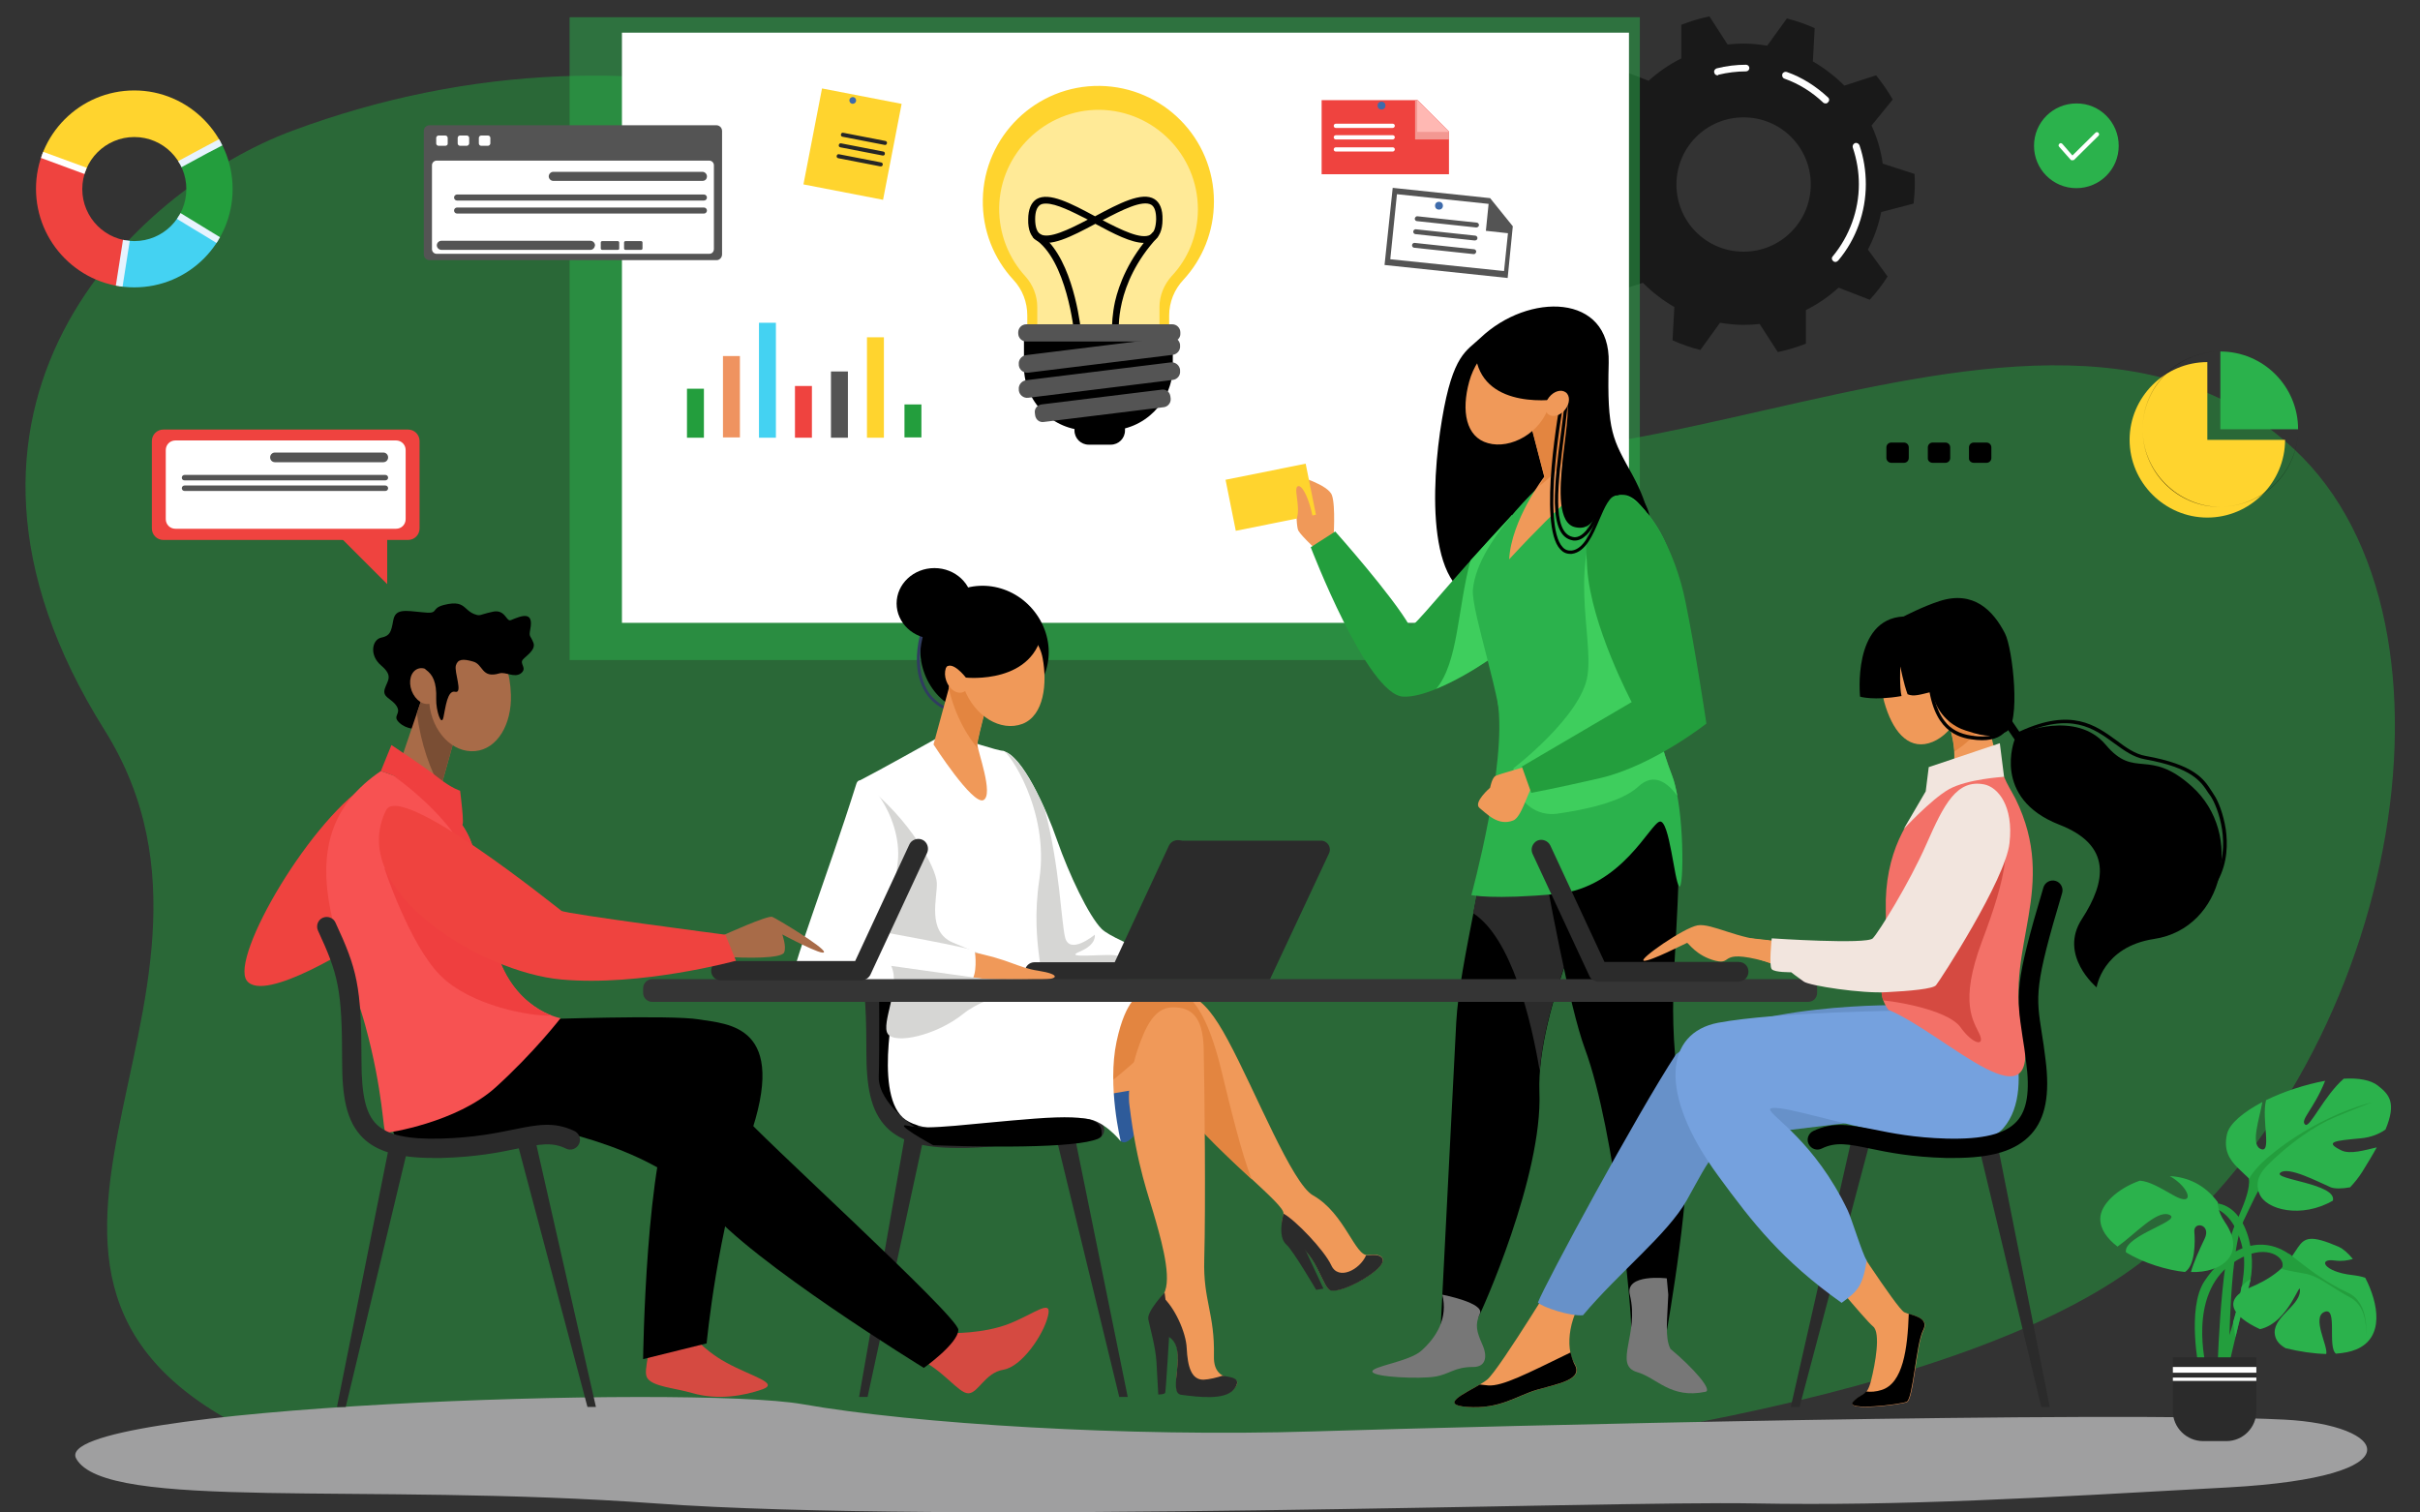 <?xml version="1.0" encoding="utf-8"?>
<!-- Generator: Adobe Illustrator 26.0.1, SVG Export Plug-In . SVG Version: 6.00 Build 0)  -->
<svg version="1.1" id="Слой_1" xmlns="http://www.w3.org/2000/svg" xmlns:xlink="http://www.w3.org/1999/xlink" x="0px" y="0px"
	 viewBox="0 0 800 500" style="enable-background:new 0 0 800 500;" xml:space="preserve">
<rect x="0" y="0" width="800" height="500" fill="#333333" stroke="none"/>
<style type="text/css">
	.st0{opacity:0.5;fill:#239E3D;}
	.st1{fill:#9F9FA0;}
	.st2{opacity:0.5;}
	.st3{fill:#FFFFFF;}
	.st4{opacity:0.5;fill:#2BB24C;}
	.st5{fill:#2B2B2B;}
	.st6{fill:#F09959;}
	.st7{fill:#239E3D;}
	.st8{fill:#3ECE5D;}
	.st9{fill:#2BB24C;}
	.st10{fill:#E38540;}
	.st11{fill:#777777;}
	.st12{fill:#FFD42E;}
	.st13{fill:#303C60;}
	.st14{fill:#D6D6D4;}
	.st15{fill:#2E5B9A;}
	.st16{fill:#353535;}
	.st17{fill:#6791C9;}
	.st18{fill:#75A1DE;}
	.st19{fill:#F37168;}
	.st20{fill:#D54A41;}
	.st21{fill:#F2E5DE;}
	.st22{fill:#EF433F;}
	.st23{fill:#A86B48;}
	.st24{fill:#7A4E34;}
	.st25{fill:#F75252;}
	.st26{fill:#EF3F3F;}
	.st27{opacity:0.5;fill:#FFFFFF;}
	.st28{fill:#545454;}
	.st29{fill:#44D2F2;}
	.st30{fill:#EF9360;}
	.st31{clip-path:url(#SVGID_00000102505222696061365610000009265046569666146446_);fill:#44D2F2;}
	.st32{clip-path:url(#SVGID_00000102505222696061365610000009265046569666146446_);fill:#239E3D;}
	.st33{clip-path:url(#SVGID_00000102505222696061365610000009265046569666146446_);fill:#FFD42E;}
	.st34{clip-path:url(#SVGID_00000102505222696061365610000009265046569666146446_);fill:#EF433F;}
	.st35{clip-path:url(#SVGID_00000102505222696061365610000009265046569666146446_);fill:#FFFFFF;}
	.st36{clip-path:url(#SVGID_00000102505222696061365610000009265046569666146446_);fill:#E7F3FE;}
	.st37{fill:#F39892;}
	.st38{fill:#FFB8B3;}
	.st39{fill:#3E6BAB;}
	.st40{fill:#262626;}
</style>
<path class="st0" d="M96.7,43.2c118-43.8,237.9-5.1,319.2,79.3c81.3,84.3,252-58.2,342.5,26c61.8,57.5,33.5,205.2-51.2,269.2
	c-115.1,87-544,89.6-615.1,59.7c-121.6-51-0.8-145.4-57.5-236C-32.5,134.6,44.6,62.5,96.7,43.2z"/>
<path class="st1" d="M755.1,469.3c-59.1-2.9-259.9,2-321,3.9c-61.1,1.9-132-2.5-168.8-9c-36.8-6.5-249.8,0.6-240.1,18
	c9.7,17.5,94.9,7.8,191.5,14.8c96.6,7,313.9-0.9,363,0c49,0.9,94-1.8,157.1-5.3S789.4,471,755.1,469.3z"/>
<g>
	<path class="st2" d="M632.6,67.3c0.2-2.1,0.4-4.2,0.4-6.4c0-1.1,0-2.3-0.1-3.4l-10.5-3.4c-0.6-4.4-1.9-8.7-3.7-12.6l7-8.6
		c-1.6-2.8-3.5-5.5-5.5-8l-10.5,3.4c-3.1-3.1-6.6-5.8-10.4-8l0.6-11c-2.9-1.3-6-2.4-9.2-3.2l-6.5,9c-2.5-0.4-5.1-0.7-7.8-0.7
		c-1.8,0-3.6,0.1-5.3,0.3l-6-9.3c-3.2,0.7-6.3,1.6-9.3,2.8l0,11.1c-4,2-7.6,4.5-10.8,7.4l-10.3-4c-2.2,2.4-4.2,5-5.9,7.7l6.5,8.9
		c-2,3.8-3.5,8-4.4,12.4l-10.7,2.8c-0.2,2.1-0.4,4.2-0.4,6.4c0,1.1,0,2.3,0.1,3.4l10.5,3.4c0.6,4.4,1.9,8.7,3.7,12.6l-7,8.6
		c1.6,2.8,3.5,5.5,5.5,8l10.5-3.4c3.1,3.1,6.6,5.8,10.4,8l-0.6,11c2.9,1.3,6,2.4,9.2,3.2l6.5-9c2.5,0.4,5.1,0.7,7.8,0.7
		c1.8,0,3.6-0.1,5.3-0.3l6,9.3c3.2-0.7,6.3-1.6,9.3-2.8l0-11.1c4-2,7.6-4.5,10.8-7.4l10.3,4c2.2-2.4,4.2-5,5.9-7.7l-6.5-8.9
		c2-3.8,3.5-8,4.4-12.4L632.6,67.3z M576.4,83.2c-12.3,0-22.2-9.9-22.2-22.2c0-12.3,9.9-22.2,22.2-22.2c12.3,0,22.2,9.9,22.2,22.2
		C598.6,73.2,588.7,83.2,576.4,83.2z"/>
	<g>
		<path class="st3" d="M606.7,86.6c-0.3,0-0.5-0.1-0.7-0.3c-0.5-0.4-0.6-1.1-0.1-1.6c5.5-6.7,8.6-15.1,8.6-23.8
			c0-4.2-0.7-8.2-2-12.1c-0.2-0.6,0.1-1.2,0.7-1.5c0.6-0.2,1.2,0.1,1.5,0.7c1.4,4.1,2.1,8.5,2.1,12.9c0,9.2-3.2,18.2-9.1,25.2
			C607.3,86.5,607,86.6,606.7,86.6z"/>
	</g>
	<g>
		<path class="st3" d="M603.5,34.2c-0.3,0-0.6-0.1-0.8-0.3c-3.7-3.5-8-6.2-12.8-7.9c-0.6-0.2-0.9-0.9-0.7-1.5
			c0.2-0.6,0.9-0.9,1.5-0.7c5.1,1.8,9.6,4.7,13.6,8.4c0.5,0.4,0.5,1.2,0,1.6C604.1,34.1,603.8,34.2,603.5,34.2z"/>
	</g>
	<g>
		<path class="st3" d="M567.8,24.9c-0.5,0-1-0.3-1.1-0.9c-0.2-0.6,0.2-1.2,0.8-1.4c3.2-0.8,6.4-1.2,9.7-1.2c0.6,0,1.1,0.5,1.1,1.1
			c0,0.6-0.5,1.1-1.1,1.1c-3.1,0-6.2,0.4-9.1,1.1C568,24.9,567.9,24.9,567.8,24.9z"/>
	</g>
</g>
<rect x="188.3" y="5.7" class="st4" width="353.8" height="212.5"/>
<rect x="205.6" y="10.8" class="st3" width="332.9" height="195.1"/>
<g>
	<path d="M489.4,111.7c15.9-15.1,43-14.8,42.4,8.2c-0.6,23,1.3,25.2,7.9,37.2c22.6,41.9-27,39.4-47.7,40.8
		c-20.7,1.4-19-37.6-15.3-59.3C480.3,117,484.8,116.1,489.4,111.7z"/>
	<path d="M496.8,243.5c-5.1,42.7-14.3,74.3-15.4,94.5c-1,20.2-5.1,100-5.1,100s11.3-0.8,12.4-2.5c1-1.7,21.3-46.7,20.2-74.5
		c-1-27.8,20.2-70.1,20.2-70.1l-5.1-41.5L496.8,243.5z"/>
	<path class="st5" d="M501.7,262.1l-8,3.3c-2.2,13.5-4.6,25.7-6.7,36.5c12.7,8.2,19.2,35.4,22,52.1c1.4-18.6,10.2-41.2,15.7-53.6
		L501.7,262.1z"/>
	<path d="M538.4,239.2c0,0,17.1,21.9,16.6,46.7c-0.8,37.8-4.9,48.5,2.2,88.1c2.8,15.5-6.2,66-6.2,66s-7.7,0.6-11.8-1.4
		c0.3-3.7-5-64.2-15.3-92c-5-13.5-12-51.2-15.8-72.8c-3.8-21.6-4.5-26.1-3.1-26.1S538.4,239.2,538.4,239.2z"/>
	<path class="st6" d="M440.8,178.5c0,0,0.8-11.3-0.5-14.8c-1.2-3.5-11.7-6.5-11.7-6.5s-0.5,16.2,0.6,18.2s7.3,7.6,7.3,7.6
		L440.8,178.5z"/>
	<path class="st7" d="M499.9,170.2c-24.1,25.9-32,36.9-33.8,36.9c-5.7-10.1-24.7-31.4-24.7-31.4l-8.1,5.2c0,0,18.7,48.9,30.6,49.4
		c11.9,0.5,36.1-16.9,36.4-18.9S499.9,170.2,499.9,170.2z"/>
	<path class="st8" d="M474.8,227.7c11.8-4.8,25.3-14.8,25.5-16.3c0.3-2-0.4-41.2-0.4-41.2c-5.3,5.7-9.8,10.7-13.8,15.1
		C481.8,201.4,482.1,218.9,474.8,227.7z"/>
	<path class="st9" d="M524.4,153.1c0,0,23.1,11.6,28.1,32c5,20.5-9.9,45.7-11.7,59.2c-1.8,13.5-43.9,15.9-43.9,1.4
		c0-13.8-10.5-43.2-10-50.7C488.4,177.5,514,156,514,156L524.4,153.1z"/>
	<path class="st6" d="M517.7,126.6l9.9,30.5c0,0-10.6,8.2-28.7,27.8c0.7-13.1,11.6-27.3,11.6-27.3l-7.5-28.8L517.7,126.6z"/>
	<path class="st10" d="M522.3,140.9l-4.6-14.2l-14.6,2.2l7.5,28.8c0,0-0.7,1.2-1.8,3C515.9,155.4,520.2,148.9,522.3,140.9z"/>
	<path class="st6" d="M512.3,133.5c-2.7,9.7-13,15.1-20.4,13c-7.3-2-8.9-10.6-6.2-20.4c2.7-9.7,10.8-16,18.1-13.9
		C511.2,114.3,514.9,123.8,512.3,133.5z"/>
	<path class="st9" d="M495.1,232.1c3.2,20.3-8.7,63.8-8.7,63.8s7.1,1.6,28.4-0.4c21.3-2.1,30.7-23.3,33.9-23.9
		c3.2-0.6,4.8,19.8,6.4,21.4c1.6,1.6,1.8-25.7-2.3-36.4c-7.3-19-5.9-27.1-3.2-38.6C554.4,197.4,495.1,232.1,495.1,232.1z"/>
	<path class="st11" d="M476.8,428c1.9,7.8-1.9,14-6.9,18.5c-4.1,3.7-16.8,5.2-16.2,7c0.6,1.8,15.6,2.4,20.6,1.6
		c5-0.8,6.4-3.2,12.7-3.2c4.1,0,4.9-3.3,3-7.5c-1.8-4.1-2.5-6.4-0.8-10.1C490.9,430.7,476.8,428,476.8,428z"/>
	<path class="st11" d="M551.5,428c-0.3,8.1-1.2,14.1,0.7,17.9c7.7,6.4,14,13.7,11.6,14.2c-11.6,2.4-16-4.6-22.6-6.5
		c-8-2.4,0.8-12.5-2.4-25.5c-1.8-7.2,12.2-5.5,12.2-5.5L551.5,428z"/>
	<path class="st8" d="M554.5,263.1c-0.5-2.5-1-4.8-1.7-6.6c-7.3-19-5.9-27.1-3.2-38.6c0.2-0.9,0.3-1.7,0.3-2.4
		c0.6-2.1,1.2-4.1,1.7-6.2l-2.5-22.4l-17.9-21.3c-13.4,19.7-4.4,44.2-6.4,57.7c-2,13.5-24.5,30.7-24.5,30.7l0.7,4.8
		c1,6.6,7.1,11.1,13.7,10.2c9.3-1.3,21.4-3.9,26.8-8.9C546.8,255.1,551.4,258.9,554.5,263.1z"/>
	<path class="st6" d="M505.5,253.1c0,0-9.9,2.8-11.1,3.4c-1.2,0.6-1.8,3.9-1.8,3.9s-5.7,4.9-3.5,6.7c2.2,1.7,6.1,6.2,11.2,4.1
		c3.2-1.3,5.6-12.9,7.7-13C510,258.2,505.5,253.1,505.5,253.1z"/>
	<path class="st7" d="M533.6,162.9c10.6,0.3,20.3,19.4,23.6,36.1c3.4,16.6,6.9,40.2,6.9,40.2s-17.6,13.9-35,18
		c-15.2,3.5-22.9,4.9-22.9,4.9l-3.1-8.7l36.3-21.3c0,0-13.4-25.2-14.7-44.2C523.4,168.9,525.6,162.7,533.6,162.9z"/>
	
		<rect x="406.3" y="155.8" transform="matrix(0.981 -0.197 0.197 0.981 -24.134 85.804)" class="st12" width="27" height="17.2"/>
	<path class="st6" d="M434.4,177.1c0.4-7-3.1-16.5-5.1-16.4c-2,0,0.6,6.2-0.5,10.3C428.3,173.2,434.4,177.1,434.4,177.1z"/>
	<path d="M487.6,115.3c0.6,19.1,22.9,17.6,29,16.4c6.1-1.2-7.4,40.2,4.2,42.6c8.5,1.8,6.6-11.6,16.1-10.7c4.2,0.4,8.4,6.9,8.4,6.9
		s-0.6-4-3.8-6.9c-3.2-2.9-11.6-20.6-13.8-33.2c-2.2-12.7-17.2-20.8-21.6-21.1c-4.4-0.3-15.3,4.8-15.3,4.8L487.6,115.3z"/>
	<g>
		<path d="M520.6,178.7c-0.3,0-0.6,0-0.9-0.1c-3.7-0.8-5.5-4.7-5.7-12.3c-0.1-6.5,0.9-14.9,2.1-23.7c0.5-3.6,0.9-7.3,1.3-10.9
			c0-0.3,0.3-0.5,0.6-0.5c0.3,0,0.5,0.3,0.5,0.6c-0.4,3.6-0.9,7.3-1.3,10.9c-2.2,17.1-4.3,33.3,2.7,34.8c0.2,0,0.4,0.1,0.7,0.1
			c4,0,7.6-7.8,9.8-15.5c0.1-0.3,0.4-0.5,0.7-0.4c0.3,0.1,0.5,0.4,0.4,0.7C530,167.4,526.2,178.7,520.6,178.7z"/>
	</g>
	<g>
		<path d="M519.1,183.1c-1.3,0-2.4-0.5-3.3-1.5c-7.6-8-0.1-48.3,0.2-50c0.1-0.3,0.4-0.5,0.7-0.4c0.3,0.1,0.5,0.3,0.4,0.7
			c-0.1,0.4-7.7,41.4-0.5,49c0.8,0.9,1.8,1.2,3,1.1c3.9-0.5,6.2-5.9,8.2-10.6c1.9-4.6,3.8-8.9,7-8.8c0.3,0,0.5,0.3,0.5,0.6
			c0,0.3-0.3,0.6-0.6,0.5c0,0-0.1,0-0.1,0c-2.4,0-4.1,3.9-5.9,8.1c-2.1,5-4.5,10.7-9.1,11.3C519.5,183.1,519.3,183.1,519.1,183.1z"
			/>
	</g>
	<path class="st6" d="M517.4,135.4c-1.6,2-4,2.7-5.5,1.6c-1.5-1.1-1.4-3.7,0.2-5.7c1.6-2,4-2.7,5.5-1.6
		C519.1,130.8,519,133.4,517.4,135.4z"/>
</g>
<g>
	<path d="M344.4,206c5.4,10.9,0.9,23.4-9.8,27.8c-10.8,4.5-22.5,1.9-28-8.9c-5.4-10.9-1.4-23.9,9-29.1
		C326.1,190.6,338.9,195.1,344.4,206z"/>
	<g>
		<path class="st13" d="M315.1,235.1c-1.2,0-3.6-0.4-6.6-3.1c-2.5-2.2-4.2-5.5-5-9.4c-0.9-4.9-0.3-10.6,1.8-16.8
			c0.1-0.3,0.4-0.4,0.7-0.3c0.3,0.1,0.4,0.4,0.3,0.7c-2.1,6.1-2.7,11.5-1.8,16.3c0.7,3.7,2.3,6.8,4.6,8.8c3.8,3.4,6.4,2.8,6.4,2.8
			c0.3-0.1,0.6,0.1,0.7,0.4c0.1,0.3-0.1,0.6-0.4,0.7C315.9,235.1,315.6,235.1,315.1,235.1z"/>
	</g>
	<g>
		<path class="st3" d="M331.7,248.3c6.2,1.4,14,18.6,17.8,29.6c3.9,11.1,10.4,24.9,14.7,29.2c4.3,4.3,32.4,14.2,32.4,14.2
			s-69.5,0.1-68.1,0C329.9,321.2,331.7,248.3,331.7,248.3z"/>
		<path class="st14" d="M368.6,315.8c-3.8-0.5-17.5,1.2-11.7-1.2c5.8-2.4,5-5.6,5-5.6s-8.3,6.9-9.8,0.9c-1.3-5.2-1.8-23.7-6.7-42.2
			c-4-9.2-9.3-18.3-13.8-19.3c0,0-0.2,6.5-0.4,15.6c1.7,20.2,4.6,49.9,5.3,57.4c9.2,0,24.6,0,37.5,0l8.6-0.4
			C382.7,320.9,372.4,316.3,368.6,315.8z"/>
		<path class="st3" d="M308.9,244.5c0,0-19.7,11-24.3,13.3c-4.6,2.3,12.9,71,16.7,73.9c3.9,2.9,38,0.5,41.9-3.2
			c3.9-3.7-3-15.1,0.4-37.9c3.4-22.8-10.3-42.4-12-42.4c-1.8,0-13.2-3.8-13.2-3.8H308.9z"/>
		<path class="st14" d="M301.4,331.8c3.9,2.9,28.3,3,38.7-0.2c1.2-0.4,6.5-2.5,6.6-4.5c-1.3-0.2-6.2,0.4-8.3-0.1
			c-7-1.6-10.9-10.3-10.9-10.3s-3.9-1.4-12.5-5.1c-8.7-3.7-5.1-14.8-5.3-19.7c-0.2-4.9-8.6-20.9-24.3-33l-1.4,0.6
			C282.9,270.6,297.8,329.1,301.4,331.8z"/>
		<g>
			<path class="st5" d="M436.6,277.9h-47.4l-21.6,45.9h52.2l19.5-41.6C440.3,280.2,438.9,277.9,436.6,277.9z"/>
			<g>
				<path class="st5" d="M370.5,324.5H342c-1.8,0-3.2-1.4-3.2-3.2c0-1.8,1.4-3.2,3.2-3.2h26.5l17.9-38.5c0.7-1.6,2.7-2.3,4.3-1.6
					c1.6,0.7,2.3,2.7,1.6,4.3l-18.8,40.4C372.9,323.8,371.7,324.5,370.5,324.5z"/>
			</g>
		</g>
		<path class="st6" d="M321,314.7c12.4,2.3,15.4,5.2,22.2,6.2c7.6,1.2,6.7,2.9,1.1,2.9c-5.7,0-19.9,0.2-24.8-0.9
			C314.5,321.9,321,314.7,321,314.7z"/>
		<path class="st3" d="M283.1,259.1c-9.5,30.3-22.9,64.7-20.8,64.7c2.1,0,56.6,2.2,58.7,0.4c2.1-1.8,1.5-8.9,1.2-9.8s-31-6.4-31-6.4
			s4-7.9,5.6-23.2C298.4,269.5,284.9,253.4,283.1,259.1z"/>
	</g>
	<path class="st6" d="M316.2,218.2l-7.6,27.9c0,0,12.9,20.1,16.5,18.4c3.5-1.8-2-16.4-2-18.4c0-2,5.5-22.4,5.5-22.4L316.2,218.2z"/>
	<path class="st10" d="M323.3,247.5c-0.2-0.7-0.3-1.2-0.3-1.4c0-2,5.5-22.4,5.5-22.4l-12.4-5.5l-2.5,9.2
		C315.8,236.9,319.8,243.3,323.3,247.5z"/>
	<path class="st6" d="M344.7,217.7c1.5,8.1,0.5,18.8-6.7,21.6c-7.2,2.7-15.8-2.5-19.3-11.7c-3.5-9.2-0.5-18.8,6.7-21.6
		C332.6,203.3,343,208,344.7,217.7z"/>
	<path class="st6" d="M320.4,222.3c1,2.8,0.1,5.7-2,6.5s-4.6-0.9-5.6-3.8c-1-2.8-0.1-5.7,2-6.5C316.9,217.7,319.4,219.4,320.4,222.3
		z"/>
	<path d="M344.8,207.5c-2.4,19-25.5,16.5-25.5,16.5s-4.8-6.3-6.9-3c-2.1,3.3,3-19.3,16.2-20C333,200.9,344.8,207.5,344.8,207.5z"/>
	<ellipse cx="308.9" cy="199.5" rx="12.5" ry="11.7"/>
</g>
<g>
	<g>
		<polygon class="st5" points="284,461.8 286.8,461.8 305.3,376.3 299,376.3 		"/>
		<polygon class="st5" points="372.8,461.8 370,461.8 348.5,373.3 354.8,373.3 		"/>
		<g>
			<path class="st5" d="M316.6,379.5c-11.4,0-18.7-2.1-23.3-6.6c-5.7-5.6-6.9-14.2-6.9-25.5c0-8.9-0.2-14.7-0.7-19.3
				c-0.2-1.8,1.1-3.3,2.9-3.5c1.8-0.2,3.3,1.1,3.5,2.9c0.5,4.9,0.7,10.9,0.7,20c0,11.4,1.5,17.5,5,20.9c3.6,3.5,10.2,5,21.3,4.7
				c10.7-0.3,18.1-1.8,24-3c7.8-1.6,13.4-2.7,20.1,0.5c1.6,0.8,2.3,2.7,1.5,4.3c-0.8,1.6-2.7,2.3-4.3,1.5c-4.7-2.3-8.7-1.4-16,0
				c-6.2,1.3-13.8,2.8-25.1,3.1C318.3,379.5,317.4,379.5,316.6,379.5z"/>
		</g>
	</g>
	<path d="M290.6,324.2l17.5,0.7l-4.7,48.4c0,0-13.1-8.3-12.9-17.3C290.8,347,290.6,324.2,290.6,324.2z"/>
	<path class="st6" d="M377.1,328.7c14.8-2.2,19.9-1.5,28.9,15.3c9.1,16.9,21.1,47.3,28.1,51.2c10.5,5.9,13.9,20.4,18.2,19.7
		c4.3-0.7,7.1,1.2,2.4,5.1c-4.7,3.9-12.2,7.2-14.8,6.5c-2.6-0.7-4.6-11.8-11.3-15.5c-6.7-3.6-4.7-6.6-4.3-9.8
		c0.4-3.2-19.7-17.9-34.8-36.3c-9.3-11.2-14-18.6-14.7-25.3C374,333.1,377.1,328.7,377.1,328.7z"/>
	<path class="st10" d="M413.8,389.9c-3.4-8.7-6.9-23.1-10.1-36.3c-4.6-18.8-9.5-23.2-12.5-25.3c-3.7-0.9-8.1-0.5-14.1,0.4
		c0,0-3,4.4-2.3,11.1c0.7,6.7,5.5,14.1,14.7,25.3C397.5,374.8,406.8,383.4,413.8,389.9L413.8,389.9z"/>
	<path class="st15" d="M381.6,343.6c0,0-3.9,29.7-7.6,32.8c-2.6,2.2-4.5,2.3-6.3-6.6c-1.8-8.9,2.9-42,2.9-42L381.6,343.6z"/>
	<polygon class="st6" points="378.4,359.7 342,365.8 362.6,336.3 378.2,333.1 387.6,335.2 	"/>
	<path class="st5" d="M424.3,401.4c-1.2,4.8-1,8.3,1,10.1c2.1,1.8,9.8,14.9,9.8,14.9l2.4-0.4l-5.6-12L424.3,401.4z"/>
	<path class="st5" d="M439.9,426.6c2.6,0.7,10.1-2.6,14.8-6.5c4.7-3.9,1.9-5.8-2.4-5.1c-0.2,0-0.5,0-0.7,0
		c-2.1,4.8-9.2,8.4-11.5,3.3c-2.3-5-11.9-15-15.8-17.1c0,0.1,0,0.2,0,0.2c-0.4,3.2-2.5,6.2,4.3,9.8
		C435.3,414.8,437.3,425.9,439.9,426.6z"/>
	<path class="st10" d="M302.6,329.9c-12.9,23.2-4.1,38,11.6,39.5c15.7,1.5,40.6-1.4,55-13.4c14.5-12,26.4-24.8,24.7-26.7
		C392.3,327.5,302.6,329.9,302.6,329.9z"/>
	<path class="st6" d="M376,347.2c2.7-8,5.7-14.1,11.6-14.2c6.2-0.1,10,3.1,10.3,13.3c0.3,12.1,0.7,52.3,0.2,70.1
		c-0.4,13.5,3.5,17.8,3.2,31.9c-0.3,10.6,11.1,5.2,6.7,10.7c-3,3.8-11.9,2.5-17.4,1.8c-4.9-0.6,2.5-15.3-4.2-19.2
		c-5.8-3.4-5.9-8.8-2.3-13c3.7-4.1,0.4-16.4-2-24.9c-2.4-8.6-6.2-17.8-8.7-38.1C372.6,360,374.4,352.1,376,347.2z"/>
	<path class="st5" d="M404.1,454.8c-1.9,0.6-4.2,1.2-6.2,1.3c-4.1,0.1-5.3-4.4-5.6-10.4c-0.2-5.3-4.1-13.7-8.1-17.1
		c-0.1,0.1-0.1,0.2-0.2,0.3c-3.7,4.1-3.6,9.6,2.3,13c6.8,3.9-0.7,18.6,4.2,19.2c5.5,0.7,14.4,1.9,17.4-1.8
		C410.8,455.6,407.3,455.3,404.1,454.8z"/>
	<path class="st5" d="M385,427.3c0,0-5.9,6.2-5.4,8.8c0.5,2.6,2.4,9.1,2.7,14.1c0.3,5,0.6,10.8,0.6,10.8s2.1,0,2.3-0.6
		c0.2-0.6,1.4-20.4,1.4-20.4L385,427.3z"/>
	<path class="st3" d="M296.4,327.8c0,0-7.7,32.6,2,41.6c9.7,9,50,0.9,59.5,0.4c6.4-0.4,12.6,7.5,12.6,7.5s-4.5-18.2-1.4-32.9
		c3.1-14.7,8-15.7,8-15.7l-6.6-0.9H296.4z"/>
	<path class="st14" d="M294.6,319.3c3.3,7-3.5,19-1.1,22.5c2.4,3.5,16.1,0.5,25-6.7c9-7.2,25.9-8.8,25.9-8.8L294.6,319.3z"/>
	<path d="M308.5,378.6c27.1,1,55.7,0.5,55.7-3.5c0-4-1.2-6.9-22.2-5.3c-21,1.6-35.3,3.9-41.6,2.4S308.5,378.6,308.5,378.6z"/>
</g>
<path class="st16" d="M597.7,331.2H215.6c-1.6,0-3-1.3-3-3v-1.5c0-1.6,1.3-3,3-3h382.1c1.6,0,3,1.3,3,3v1.5
	C600.7,329.9,599.4,331.2,597.7,331.2z"/>
<g>
	<path class="st6" d="M648.5,224.9c2.6,9.3-3.8,18.8-10.9,20.8c-7.1,2-12.1-4.3-14.7-13.6c-2.6-9.3,1-18.4,8-20.4
		S645.9,215.6,648.5,224.9z"/>
	<path class="st6" d="M608.9,404.4c0,0,18.1,28.1,20.6,29.4c2.4,1.2,8.6,1.5,6.3,6.1c-2.3,4.6-3.2,22.6-5.4,23.6
		c-2.1,0.9-20.5,3.1-17.7,0c2.8-3.1,4.4-1.5,5.8-7c1.4-5.5,3.3-15.9,0.7-18c-2.6-2.1-18.5-21.4-18.5-21.4L608.9,404.4z"/>
	<path class="st6" d="M517.7,416.5c0,0-22,36.3-26.1,39.6c-4.1,3.3-17.5,8.2-6.5,9c11,0.8,16.3-3.7,23.2-5.7
		c6.9-2,15.5-3.3,12.2-8.6c-3.3-5.3-1.9-16.9,5.1-24.2C532.7,419.2,517.7,416.5,517.7,416.5z"/>
	<path class="st17" d="M630.1,332.3c0,0-54.5-1.4-76.1,16.3c-12.6,19.2-43.2,75.7-45.6,82c1.6,1.6,10.8,4.6,14.9,4.2
		c12-14.3,27.9-26.7,34.3-38c7.8-13.9,10.2-20.8,22.8-22c12.6-1.2,41.2-5.3,49.8-5.3C638.6,369.4,630.1,332.3,630.1,332.3z"/>
	<polygon class="st5" points="677.6,465.1 674.8,465.1 654.3,379.6 660.6,379.6 	"/>
	<polygon class="st5" points="592,465.1 594.9,465.1 618.4,376.6 612.1,376.6 	"/>
	<path class="st18" d="M661.1,328.6l-31.7,5.5c0,0-42.1,0.4-61.4,4c-17.5,3.3-20.1,23.2,0,50.6c11.4,15.6,21.1,28,40.8,42
		c5-3.7,6.9-5.1,8.3-14c-1.4-2-5.1-14.2-6.3-16.6c-10.9-22.8-25.5-31.1-25.7-33.4c2.4-4,64.8,20.7,77.2,6.2
		C674.3,359,661.1,328.6,661.1,328.6z"/>
	<path class="st19" d="M662.5,256.8c-8.3-1.2-16.8,0.4-24.8,6.2c-6.9,7.1-14.8,18.8-14.3,38c0.6,24.5-3.8,26,0.8,32.8
		c19.1,7.9,51.9,41.9,44.2,5.5c-5.6-26.4,12.2-46-2.1-75.2C665,261.6,663.5,259.3,662.5,256.8z"/>
	<path class="st20" d="M623.3,310.2c-0.4,12.8-2.2,16.5-0.8,20.5c7.8,0.8,22.1,3.9,25.6,8.9c4.1,5.7,8.2,6.5,6.3,2.3
		c-1.9-4.2-6.9-10.2,0.8-30.7c7.7-20.5,11.4-34.4,3.8-48.7L623.3,310.2z"/>
	<path class="st6" d="M662.5,256.8c-5.1-12.2-6.4-25.8-6.4-25.8l-13.5,4c0,0,7.6,17.1,0.3,23.2c-1.6,1.3-3.4,2.9-5.2,4.8
		C645.6,257.2,654.1,255.6,662.5,256.8z"/>
	<path class="st10" d="M656.5,234.2c-0.8-0.7-1.8-1.6-2.8-2.5l-11,3.2c0,0,0,0,0,0.1c0.3,0.6,3.1,7.1,3.4,13.4
		c3.3-2,6.9-5.2,10.9-10.9C656.8,236.3,656.6,235.2,656.5,234.2z"/>
	<path class="st6" d="M653,260.6c-13.9,4.8-12.3,19.4-25.1,41c-6.6,11.1-12.7,11-12.7,11s-15.5,0.1-34.2-2.2
		c-11.7-1.4-12.5,2.1-4.3,5c16.4,5.9,33.5,12.2,47.3,10.7c13.8-1.5,37.3-36.6,38.5-45.8C664.1,267.7,660,258.2,653,260.6z"/>
	<g>
		<path d="M645.9,382.8c-0.9,0-1.7,0-2.6,0c-11.3-0.3-18.9-1.8-25.1-3.1c-7.3-1.5-11.3-2.3-16,0c-1.6,0.8-3.5,0.1-4.3-1.5
			s-0.1-3.5,1.5-4.3c6.7-3.2,12.3-2,20.1-0.5c5.9,1.2,13.3,2.7,24,3c12,0.3,19.4-1.5,23.2-5.7c3.4-3.7,4.4-9.9,3.1-19.6
			c-0.4-3.3-0.8-6-1.2-8.4c-1-6.7-1.7-11.1-0.9-18c0.8-6.4,2.9-14.9,7.8-31.3c0.5-1.7,2.3-2.7,4-2.2c1.7,0.5,2.7,2.3,2.2,4
			c-9.2,30.8-8.7,33.8-6.7,46.5c0.4,2.4,0.8,5.2,1.2,8.5c1.5,11.6,0,19.5-4.7,24.7C666.5,380.4,658.6,382.8,645.9,382.8z"/>
	</g>
	<path d="M519.2,447.1c-14.6,7.1-22.5,11.2-27.2,10.9c-1.1-0.1-2-0.2-2.8-0.3c-5.2,3.1-13.5,6.7-4.2,7.4c11,0.8,16.3-3.7,23.2-5.7
		c6.9-2,15.5-3.3,12.2-8.6C519.9,449.7,519.5,448.5,519.2,447.1z"/>
	<path d="M631,434.3c-0.4,11.6-1.9,23-9,25.2c-1.9,0.6-3.6,0.7-5.1,0.5c-1.1,1.4-2.5,1.4-4.3,3.4c-2.8,3.1,15.6,0.9,17.7,0
		c2.1-0.9,3.1-19,5.4-23.6C637.6,436.1,633.8,435.2,631,434.3z"/>
	<g>
		<path class="st5" d="M574.7,324.5h-46.4c-1.2,0-2.4-0.7-2.9-1.9l-18.8-40.4c-0.7-1.6,0-3.5,1.6-4.3c1.6-0.7,3.5,0,4.3,1.6
			l17.9,38.5h44.4c1.8,0,3.2,1.4,3.2,3.2C578,323.1,576.5,324.5,574.7,324.5z"/>
	</g>
	<path class="st6" d="M584.5,310.8c-9.4-0.1-18.7-5.7-23.3-4.9c-4.6,0.8-19.7,11.3-17.8,11.7c1.9,0.4,13.9-5.8,14.3-5.9
		c0.4-0.1,3,4.3,9.4,5.9c6.4,1.6,0-4.8,19.9,1.2C599.7,322.7,584.5,310.8,584.5,310.8z"/>
	<path class="st21" d="M661.1,245.7l1.4,11.1c0,0-12.1,0.7-18.2,4.1c-6,3.4-15,13.2-15,13.2l7.3-12.5l1-8L661.1,245.7z"/>
	<path class="st21" d="M655.9,259.3c-9-1.7-13.2,6.4-19,19.6c-5.8,13.2-15.8,29.2-17.8,31.3c-2,2.1-33.4,0-33.4,0s-1,9.1,0,10.2
		c1,1.1,6.4,1,6.4,1s2.2,1.7,4.2,3.1s19.3,4,27.3,3.5c8-0.4,15.4-1.1,16.4-2.3c1.1-1.2,23-34.9,24.3-47
		C665.7,266.5,660.5,260.2,655.9,259.3z"/>
	<path d="M629.3,203.8c-17.1,0.8-14.4,26.5-14.4,26.5s4.4,1.4,13.7-0.2c-0.7-2.8-0.4-9.8-0.4-9.8s1.1,5.7,2.4,9.2
		c2,0.9,4.2,0.1,8-0.8c1.9,8.2,7.4,11.6,11.2,12.8c4.1,1.3,8.5,2.9,13.4,0.4c4.9-2.4,2.2-27.5-0.4-32.5
		c-3.9-7.6-10.4-14.3-21.6-10.7C635.6,200.5,629.3,203.8,629.3,203.8z"/>
	<path d="M659,234.3l7,10.2c0,0-7.7,19.3,14.7,28.1c17.6,6.8,15.5,18.9,7.6,31.1c-8,12.1,4.8,22.7,4.8,22.7s1.9-13.4,19-16
		c23.3-3.5,29.9-34.8,12.5-50.4c-14.4-13-18.8-2.2-28.5-13.8c-9.8-11.6-28.2-3.8-28.2-3.8l-6.7-9.8L659,234.3z"/>
	<g>
		<path d="M732.6,291.4c-0.1,0-0.2,0-0.3-0.1c-0.3-0.1-0.4-0.5-0.2-0.8c5.9-10.7,1.1-23.7-1.3-27.3c-0.3-0.4-0.5-0.7-0.8-1.1
			c-2.4-3.7-5.3-8.3-21-11.1c-3.8-0.7-6.8-2.9-10.1-5.3c-6.7-4.9-14.3-10.5-30.8-2.9c-0.3,0.1-0.6,0-0.7-0.3c-0.1-0.3,0-0.6,0.3-0.7
			c17.1-7.9,25-2.1,32,3c3.1,2.3,6.1,4.5,9.6,5.1c16.2,2.9,19.3,7.7,21.8,11.6c0.3,0.4,0.5,0.8,0.7,1.1c1.5,2.1,3.2,6.5,4,11.6
			c0.6,4.4,0.7,10.8-2.6,16.9C733,291.3,732.8,291.4,732.6,291.4z"/>
	</g>
	<g>
		<path d="M655.2,244.7c-1.1,0-2.3-0.1-3.6-0.3c-5.9-0.9-13.9-4.3-14.5-23.3c0-0.3,0.2-0.6,0.5-0.6c0.3,0,0.6,0.2,0.6,0.5
			c0.3,7.9,1.8,13.7,4.6,17.3c2.1,2.8,5,4.3,9,4.9c5.5,0.8,9.2-0.2,10.9-3.1c0.2-0.3,0.5-0.3,0.8-0.2c0.3,0.2,0.4,0.5,0.2,0.8
			C662.2,243.4,659.3,244.7,655.2,244.7z"/>
	</g>
</g>
<g>
	<path class="st22" d="M123.1,258.2c-19.8,11.3-47.3,58.4-41.5,66c5.8,7.7,37-12.5,37-12.5L123.1,258.2z"/>
	<path d="M160.1,203.6c-7.6-0.2-4.8-5.8-13.4-3.6c-4.6,1.2-1.2,3.1-7.1,2.4c-5.9-0.6-8.9-1.2-9.6,2.7c-0.7,3.9-1.1,5.1-4,5.7
		c-2.9,0.6-4.1,5.7,0,9.2c4.1,3.5,2.1,4.9,1.2,7.7c-0.9,2.9,2.2,3.1,3.9,5.7c1.7,2.7-1.6,3.2,0.9,5.5c2.4,2.3,5.9,2.1,5.9,2.1
		l10.3-19.8L160.1,203.6z"/>
	<path class="st20" d="M314,440.7c0,0,11,0.3,19.6-3.1c8.6-3.4,14.4-8.6,12.8-2.4c-1.5,6.1-8.6,16.6-14.7,17.6
		c-6.1,1-8.3,7.8-11.6,7.8s-8.3-7.8-16.8-11.6C295.5,445.4,314,440.7,314,440.7z"/>
	<path class="st20" d="M227.3,439.6c0,0,4.6,6.4,12.7,10.8c8.3,4.6,17.9,6.8,12,8.9c-6,2.1-14.7,3.7-23.2,1.2
		c-6-1.7-12.9-2.1-14.8-4.9c-1.8-2.8,2.2-9.9,0.5-20.4C213.2,426.7,227.3,439.6,227.3,439.6z"/>
	<path d="M175.7,337c0,0,63.8,23.9,68.9,30.6c5.1,6.7,72.2,67.5,72.2,72s-11.4,12.6-11.4,12.6s-57.5-35.3-71.8-53.2
		c-14.3-17.9-49.1-26.6-67.6-28.3C147.5,369,175.7,337,175.7,337z"/>
	<path d="M178.1,337c0,0,43.6-1.6,53,0c9.4,1.6,30,1.6,16.5,39.6c-10.5,29.8-14,67.5-14,67.5l-21,5.2c0,0,0.8-67.8,10.8-85.8
		c-7.3,1.2-20.7,3.5-39.2,8.8c-34.4,9.8-53.3,4.9-53.3,4.9l-5.1-17.9L178.1,337z"/>
	<polygon class="st23" points="141.7,224.3 131,255.8 144.5,264.7 152.1,237.5 	"/>
	<path class="st24" d="M145.7,260.4l6.4-22.9l-10.4-13.2l-3.9,11.5C139.2,246.3,142.4,254.9,145.7,260.4z"/>
	<path class="st23" d="M168.9,229.7c0.3,9.6-4.4,17.9-11.8,18.6c-7.5,0.7-14.3-6.4-15.2-15.9c-0.9-9.5,4.4-17.9,11.8-18.6
		C161.1,213,168.4,214.5,168.9,229.7z"/>
	<path class="st25" d="M125.9,254.9c-32.7,22.1-12.4,57.8-5.2,83.9c6.1,22.2,5.9,35.7,6.8,35.7c0.9,0,23.4-3.4,36.3-15
		c12.8-11.6,21.5-22.9,21.5-22.9s-16.5-2.9-21.8-24.2c-2.7-10.8-1.5-16.7-7.7-33.8C149.6,261.5,125.9,254.9,125.9,254.9z"/>
	<path class="st26" d="M125.9,254.9l3.5-8.6c0,0,11.1,7.3,15.5,10.8c4.4,3.5,7.2,4.3,7.2,4.3s1.6,12.3,0.6,11.2
		C139.6,258.5,125.9,254.9,125.9,254.9z"/>
	<g>
		<polygon class="st5" points="111.4,465.1 114.3,465.1 134.8,379.6 128.5,379.6 		"/>
		<polygon class="st5" points="197,465.1 194.2,465.1 170.7,376.6 176.9,376.6 		"/>
		<g>
			<path class="st5" d="M143.3,382.8c-11.4,0-18.7-2.1-23.3-6.6c-5.7-5.6-6.9-14.2-6.9-25.5c0-23.7-1.3-28.6-8-43.1
				c-0.7-1.6,0-3.5,1.6-4.2c1.6-0.7,3.5,0,4.2,1.6c7.1,15.3,8.6,20.9,8.6,45.8c0,11.4,1.5,17.5,5,20.9c3.6,3.5,10.2,5,21.3,4.7
				c10.7-0.3,18.1-1.8,24-3c7.8-1.6,13.4-2.7,20.1,0.5c1.6,0.8,2.3,2.7,1.5,4.3c-0.8,1.6-2.7,2.3-4.3,1.5c-4.7-2.3-8.7-1.4-16,0
				c-6.2,1.3-13.8,2.8-25.1,3.1C144.9,382.8,144.1,382.8,143.3,382.8z"/>
		</g>
	</g>
	<g>
		<path class="st5" d="M284.7,324.1h-46.4c-1.8,0-3.2-1.4-3.2-3.2s1.4-3.2,3.2-3.2h44.4l17.9-38.5c0.7-1.6,2.7-2.3,4.3-1.6
			c1.6,0.7,2.3,2.7,1.6,4.3l-18.8,40.4C287.1,323.4,285.9,324.1,284.7,324.1z"/>
	</g>
	<path class="st26" d="M127.1,287.1c0,0,8.2,24.9,18.3,35.2c10.1,10.3,30.4,13.8,36.8,13.4c-5.1-2-14.7-7.8-18.6-23.2
		c-2.7-10.8-1.5-16.7-7.7-33.8c-4.6-12.7-18.9-19.6-25.9-22.3c8.8,6.3,19.8,16.7,23.1,24.6C156.8,289.6,127.1,287.1,127.1,287.1z"/>
	<path class="st23" d="M239.7,308.9c0,0,14.1-6.4,15.6-5.8c1.5,0.6,17.1,10,17.1,11.6c0,1.6-13.8-5.8-13.8-5.8s1.5,4.1,0.6,6
		s-11.5,2-21,1.3C228.7,315.7,239.7,308.9,239.7,308.9z"/>
	<path class="st22" d="M127.6,267.9c-13,26.6,31.5,53.5,57.9,55.9c26.4,2.4,57.8-6.2,57.8-6.2l-3.5-8.6c0,0-52.9-6.9-54.2-7.9
		C184.2,300.1,132.3,258.1,127.6,267.9z"/>
	<path class="st23" d="M144.4,225.2c1.2,3.2,0.3,6.4-2,7.3c-2.3,0.9-5.1-1-6.3-4.1c-1.2-3.2-0.3-6.4,2-7.3
		C140.4,220.2,143.2,222.1,144.4,225.2z"/>
	<path d="M168.9,205c3.6-1.5,7.6-3.1,6.4,3c-0.5,2.7,0,1.9,1,4.4c1,2.4-2.4,4.4-3.5,5.7c-1.1,1.4,1.6,2.8-0.6,4.5
		c-2.2,1.6-5-0.6-7.1,0c-6,1.8-5.3-3-8.7-3.9c-3.4-1-5.1-0.8-5.7,1.3c-0.6,2.2,2.4,9.3-0.2,8.7c-2.6-0.7-3.2,5.1-3.9,8.4
		c-0.7,3.3-2.5-2.3-2.4-6c0.2-5.7-1.2-8.1-3.4-9.7c-2.1-1.6-3-16.2,7.2-16.7c10.2-0.5,10.3-1.5,14.6-2.4
		C167.1,201.1,167.3,205.7,168.9,205z"/>
</g>
<g>
	<path class="st7" d="M739.7,382.6c6.5,5.9,3.7,11.9-1.1,22.9c-4.8,11-5.7,51.7-5.7,51.7l4-0.6c0,0-0.6-41.8,4.8-53.1
		c5.4-11.3,7.6-17,12.4-13.3C758.9,393.9,739.7,382.6,739.7,382.6z"/>
	<path class="st9" d="M736.2,374.9c0.8-3.5,5.5-7.3,11.7-10.6c-0.9,5.2-3.9,13.7-0.8,15.4c4.2,2.3,0.4-9.5,2-16
		c5.9-2.9,13-5.2,19.5-6.4c0,0,0,0,0,0.1c-3.7,9.3-8.5,13-6.5,14.4c1.5,1.1,6.3-9.7,12.7-15.2c4.8-0.3,8.9,0.4,11.3,2.3
		c3.7,2.9,6.2,5.6,2.5,14.5c-2.1,1.5-4.9,2.6-8.1,2.9c-8.5,0.8-12.4,1.1-6.5,4c2.9,1.4,7.8-0.1,11.7-1c-1.3,2.4-2.9,5-4.8,8.1
		c-1.2,1.9-2.6,3.6-4,5.1c-2.7,0.5-5.1,0.5-6.4,0c-4-1.7-14.1-7.1-16.7-4.8c-2.5,2.2,18.8,3.6,17.4,9.2c-10.3,6-22.2,3.1-24.3-2.3
		C744.2,387.2,733.8,385.5,736.2,374.9z"/>
	<path class="st7" d="M757.5,415.1c-11.3-8.5-22.9-0.6-28.8,8.5c-5.9,9-1.7,29.4-1.7,29.4s2.3,0,2.3-0.8c0-0.8-6.2-24,8.5-34.5
		c9.2-6.5,15.8-3.4,16.7-0.3c0.8,3.1-3.7,8.8-3.7,8.8L757.5,415.1z"/>
	<path class="st7" d="M731.5,397.7c11.3,0,15,17.5,11.9,27.7c-3.1,10.2-7.3,29.1-7.3,29.1l-2.8-2.8c0,0,10.7-26.6,8.2-38.4
		c-2.5-11.9-8.8-13.9-9.9-13.9C730.4,399.3,731.5,397.7,731.5,397.7z"/>
	<path class="st9" d="M741,425.4c0.8-1.1,1.8-1.9,3-2.5c-0.2,0.8-0.4,1.7-0.6,2.4c-1.4,4.6-3.1,11.1-4.4,16.7
		c-0.1-0.7-0.3-1.8-0.6-3.6c-0.1-0.4-0.1-0.8-0.2-1.3C739.3,433.5,740.3,429.4,741,425.4z"/>
	<path class="st9" d="M744.1,425.5c21.5-9,10.2-21.5,29.1-13.3c1.3,0.6,3,2,4.6,4c-1.7,0.5-3.7,0.8-6,0.5c-5.7-0.8-3.7,3.7,5.7,4.8
		c1.8,0.2,3.2,0.5,4.4,0.9c4.4,8.5,6.4,19.8-3,23.7c-1.9,0.8-4.1,1.2-6.7,1.4c-2.9-2.3,0.7-15.7-3.8-13.8
		c-4.3,1.8,1.3,11.4,0.6,13.9c-4.2-0.1-8.9-0.8-13.4-1.9c-1.8-1-3.1-2.3-3.5-4.1c-1.4-5.9,7.9-9.6,8.2-14.7
		c0.3-4.7-3.4,10.3-13.2,12.5C738.2,435.3,734.1,429.7,744.1,425.5z"/>
	<path class="st9" d="M728.8,409.5c2.3-4.8-3.7-5.9-3.4-2.3c0.3,3.3,0.3,11.2-3.1,13.3c-5.8-0.6-13.6-2.9-19.5-6.5
		c-0.1-0.5,0-1,0.2-1.5c2.5-5.1,18.9-9.3,13.9-11c-4.1-1.4-11.2,6.6-16.9,10.6c-3.4-2.6-5.7-5.7-5.7-9.2c0-4.7,5.7-10,13.1-12.6
		c3.3,0.3,6.4,2.2,11.2,4.9c7.1,4,5.5-2.5-1.3-6.4c5.8,0.3,11.6,2.8,15.9,8.7c0,0-0.4,2.5,2.3,6.5c7.3,10.7-1.1,16.9-11.2,16.5
		C724.9,417.9,727.2,412.8,728.8,409.5z"/>
	<path class="st7" d="M756.9,414.6c5.5,4.3,11.7,9.3,19.2,12.7c7.5,3.4,6,14.4,6,14.4s1.1-9.5-5.2-12.8c-6.3-3.3-10.4-7.2-15.2-7.9
		c-4.8-0.8-7.4-1.5-7.4-1.5s1.5-3,0.6-4.1C754.1,414.2,756.9,414.6,756.9,414.6z"/>
	<path class="st7" d="M784.1,364.4c-20.2,5.4-35.1,18.3-37.8,21.5c-2.8,3.1-2.8,4-2.8,4l2.1,4l1-0.5c0,0-1.6-3.4,2.6-7.8
		c7.4-7.6,16.3-13.6,22.5-16.2C777.9,366.8,784.1,364.4,784.1,364.4z"/>
	<path class="st5" d="M728.3,476.4h7.7c5.5,0,9.9-4.5,9.9-9.9v-17.8h-27.6v17.8C718.3,471.9,722.8,476.4,728.3,476.4z"/>
	<rect x="718.3" y="451.9" class="st3" width="27.6" height="1.9"/>
	<rect x="718.3" y="455.4" class="st3" width="27.6" height="1.1"/>
</g>
<g>
	<path class="st12" d="M401.3,66.6c0-20.9-16.8-37.9-37.7-38.2c-21-0.3-38.4,16.6-38.7,37.6c-0.2,10.2,3.7,19.6,10.1,26.5
		c3,3.2,4.6,7.4,4.6,11.8v17.1c0,11.1,9.1,20.1,20.1,20.1h6.7c11.1,0,20.1-9.1,20.1-20.1v-17.1c0-4.4,1.7-8.6,4.7-11.8
		C397.5,85.7,401.3,76.6,401.3,66.6z"/>
	<path class="st27" d="M396,69.2c0-18-14.5-32.6-32.4-32.9c-18-0.2-33,14.3-33.3,32.3c-0.1,8.8,3.2,16.8,8.7,22.8
		c2.5,2.8,3.9,6.4,3.9,10.1v14.7c0,9.5,7.8,17.3,17.3,17.3h5.8c9.5,0,17.3-7.8,17.3-17.3v-14.7c0-3.8,1.5-7.4,4-10.2
		C392.7,85.6,396,77.8,396,69.2z"/>
	<g>
		<path d="M368.8,111.2h-12.6c-0.6,0-1.1-0.5-1.1-1c0-0.2-2.4-24.5-13.2-31.3c-0.5-0.3-0.7-1-0.4-1.6c0.3-0.5,1-0.7,1.6-0.4
			c10.6,6.6,13.6,27.1,14.2,32h10.3c0-1.7,0.1-5,1-9.2c1.3-5.6,4.5-14.2,12.3-22.7c0.4-0.5,1.2-0.5,1.6-0.1c0.5,0.4,0.5,1.2,0.1,1.6
			c-14.3,15.5-12.7,31.1-12.7,31.3c0,0.3-0.1,0.6-0.3,0.9C369.4,111,369.1,111.2,368.8,111.2z"/>
	</g>
	<g>
		<path d="M378.2,80.3c-4.2,0-10-3-16.1-6.3c-7.9,4.2-15.2,8-19.4,5.5c-1.9-1.2-2.9-3.5-2.8-7c0-3.3,1-5.6,2.8-6.7
			c4.1-2.4,11.5,1.5,19.3,5.7c8-4.3,15.5-8.2,19.6-5.7c1.8,1.1,2.8,3.4,2.7,6.8c0,3.5-1.1,5.9-3,7C380.5,80.1,379.4,80.3,378.2,80.3
			z M364.5,72.8c6.3,3.3,12.9,6.5,15.8,4.8c1.2-0.7,1.8-2.4,1.9-5.1c0-2.5-0.5-4.1-1.6-4.8C377.7,66,370.9,69.4,364.5,72.8z
			 M345.8,67.3c-0.8,0-1.4,0.1-1.9,0.4c-1.1,0.7-1.7,2.3-1.7,4.7c0,2.6,0.6,4.3,1.7,5c2.8,1.7,9.4-1.5,15.7-4.8
			C354.5,70,349.2,67.3,345.8,67.3z"/>
	</g>
	<path d="M367.2,147h-7.3c-2.6,0-4.7-2.1-4.7-4.7v-0.7c0-2.6,2.1-4.7,4.7-4.7h7.3c2.6,0,4.7,2.1,4.7,4.7v0.7
		C371.9,144.9,369.8,147,367.2,147z"/>
	<path d="M338.5,109.1v12.1c0,11.6,9.5,21.1,21.1,21.1h7c11.6,0,21.1-9.5,21.1-21.1v-12.1H338.5z"/>
	<path class="st28" d="M387.5,112.9h-48.2c-1.5,0-2.7-1.2-2.7-2.7v-0.3c0-1.5,1.2-2.7,2.7-2.7h48.2c1.5,0,2.7,1.2,2.7,2.7v0.3
		C390.3,111.7,389.1,112.9,387.5,112.9z"/>
	<path class="st28" d="M387.7,117.3l-47.8,5.9c-1.5,0.2-2.9-0.9-3.1-2.4l0-0.3c-0.2-1.5,0.9-2.9,2.4-3.1l47.8-5.9
		c1.5-0.2,2.9,0.9,3.1,2.4l0,0.3C390.3,115.7,389.2,117.1,387.7,117.3z"/>
	<path class="st28" d="M387.7,125.6l-47.8,5.9c-1.5,0.2-2.9-0.9-3.1-2.4l0-0.3c-0.2-1.5,0.9-2.9,2.4-3.1l47.8-5.9
		c1.5-0.2,2.9,0.9,3.1,2.4l0,0.3C390.3,124.1,389.2,125.4,387.7,125.6z"/>
	<path class="st28" d="M384.8,134.6l-39.8,4.9c-1.4,0.2-2.6-0.8-2.8-2.2l-0.1-0.8c-0.2-1.4,0.8-2.6,2.2-2.8l39.8-4.9
		c1.4-0.2,2.6,0.8,2.8,2.2l0.1,0.8C387.1,133.2,386.1,134.4,384.8,134.6z"/>
</g>
<g>
	<path class="st12" d="M729.7,145.4h25.7c0,14.1-11.6,25.7-25.7,25.7c-14.1,0-25.7-11.6-25.7-25.7c0-14.1,11.6-25.7,25.7-25.7V145.4
		z"/>
	<g>
		<path class="st9" d="M759.7,141.9c0-14.2-11.5-25.7-25.7-25.7v25.7H759.7z"/>
		<path d="M708.3,141.9c0,14.2,11.5,25.7,25.7,25.7C719.9,167.5,708.3,155.9,708.3,141.9z"/>
		<path d="M734,116.2c-14.2,0-25.7,11.5-25.7,25.7C708.3,127.8,719.9,116.2,734,116.2z"/>
		<path d="M734,167.5c14.2,0,25.7-11.5,25.7-25.7C759.7,155.9,748.1,167.5,734,167.5z"/>
	</g>
</g>
<g>
	<rect x="227.1" y="128.5" class="st7" width="5.6" height="16.2"/>
	<rect x="299" y="133.7" class="st7" width="5.6" height="10.9"/>
	<rect x="250.9" y="106.7" class="st29" width="5.6" height="38"/>
	<rect x="262.8" y="127.6" class="st22" width="5.6" height="17.1"/>
	<rect x="274.7" y="122.8" class="st28" width="5.6" height="21.9"/>
	<rect x="239" y="117.7" class="st30" width="5.6" height="26.9"/>
	<rect x="286.6" y="111.5" class="st12" width="5.6" height="33.2"/>
</g>
<g>
	<defs>
		<path id="SVGID_1_" d="M44.4,29.9c-18,0-32.5,14.6-32.5,32.5S26.4,95,44.4,95s32.5-14.6,32.5-32.5S62.3,29.9,44.4,29.9z
			 M44.4,79.7c-9.5,0-17.2-7.7-17.2-17.2s7.7-17.2,17.2-17.2c9.5,0,17.2,7.7,17.2,17.2S53.9,79.7,44.4,79.7z"/>
	</defs>
	<clipPath id="SVGID_00000122712856566860911640000007734459764221026495_">
		<use xlink:href="#SVGID_1_"  style="overflow:visible;"/>
	</clipPath>
	<path style="clip-path:url(#SVGID_00000122712856566860911640000007734459764221026495_);fill:#44D2F2;" d="M73.8,80.4l-29.4-18
		L39,96.5C52.9,98.7,66.6,92.2,73.8,80.4z"/>
	<path style="clip-path:url(#SVGID_00000122712856566860911640000007734459764221026495_);fill:#239E3D;" d="M73.8,80.4
		c0.1-0.1,0.2-0.3,0.2-0.3c6.2-10.4,6.5-23.3,0.8-33.9c-10.4,5.5-4.2,2.1-30.4,16.3C73.8,80.4,69.2,77.6,73.8,80.4z"/>
	<path style="clip-path:url(#SVGID_00000122712856566860911640000007734459764221026495_);fill:#FFD42E;" d="M12,50.5l32.3,11.9
		L74.7,46C60.5,19.8,22.3,22.9,12,50.5z"/>
	<path style="clip-path:url(#SVGID_00000122712856566860911640000007734459764221026495_);fill:#EF433F;" d="M39,96.5l5.3-34.1
		L12,50.5C4.3,71.1,18,93.2,39,96.5z"/>
	<path style="clip-path:url(#SVGID_00000122712856566860911640000007734459764221026495_);fill:#FFFFFF;" d="M9.9,56.1
		c0.6,0,1.2,0.2,1.6,0.4c0.3-1.5,0.7-3.1,1.2-4.6l17.6,6.5c0,0,0,0,0,0c0-0.8,0.3-1.5,0.8-2.1l-1.8-0.6l-15.8-5.8
		c1.3-3.1,3-6,5.1-8.5c-0.7-0.3-1.4-0.8-1.8-1.5c-2.2,2.7-4.1,5.8-5.5,9.2l0,0L11,50.1l-0.4,1.1l0,0c-0.6,1.7-1,3.3-1.3,5
		C9.5,56.2,9.7,56.1,9.9,56.1z"/>
	<path style="clip-path:url(#SVGID_00000122712856566860911640000007734459764221026495_);fill:#E7F3FE;" d="M76.2,46.5L76.2,46.5
		l-0.5-1c0,0,0,0,0-0.1l-0.4-0.8l0,0c-3.4-6-8.3-10.7-14.2-13.8c-5.8-3-12.3-4.3-19-3.9c-7.8,0.5-14.9,3.5-20.6,8.2
		c0.7,0.4,1.2,1,1.5,1.8c5.3-4.4,11.9-7.2,19.3-7.7c12.8-0.9,24.5,5.4,30.9,16.4l-9,4.8c-1.8,1-4.4,2.4-8.8,4.7
		c-2.8,1.5-6.3,3.4-10.7,5.8l-0.3,0.1l-0.9-0.6l0,0.3l-6.3-2.3c0,0.8-0.3,1.5-0.8,2.1l6.8,2.5l-5,32c-9.4-1.8-17.6-7.6-22.5-16.1
		c-2.9-5-4.5-10.6-4.5-16.3c-0.4,0.1-0.7,0.2-1.1,0.2c-0.4,0-0.8-0.1-1.2-0.2c0.1,6.1,1.7,12.1,4.9,17.5c5.3,9,14,15.2,24.1,17.2
		l0,0l1.1,0.2c0,0,1.1,0.2,1.1,0.2l0,0c1.5,0.2,2.9,0.3,4.4,0.3c5.1,0,10.2-1.1,15-3.3c6.1-2.8,11.2-7.2,14.8-12.8l0,0l0.2-0.4
		c0,0,0.4-0.6,0.4-0.6c0.1-0.1,0.1-0.2,0.2-0.3l0,0c0,0,0,0,0,0l0.4-0.6l0,0C81.2,69.7,81.5,57.1,76.2,46.5z M40.4,95.5l4.9-31.2
		L57.9,72c5.1,3.1,8,4.9,9.9,6l4.4,2.7C65.2,91.4,52.9,97,40.4,95.5z M73.4,78.8c0,0-0.2-0.1-0.2-0.1c-1.2-0.7-1.7-1-4.1-2.5
		L46.7,62.5l18.6-10.1c2.7-1.5,3.9-2.1,6.6-3.5c0.7-0.4,1.5-0.8,2.4-1.2C79.1,57.5,78.8,69.2,73.4,78.8z"/>
</g>
<g>
	<path class="st28" d="M236.9,86H142c-1,0-1.9-0.8-1.9-1.9V43.3c0-1,0.8-1.9,1.9-1.9h94.8c1,0,1.9,0.8,1.9,1.9v40.8
		C238.7,85.1,237.9,86,236.9,86z"/>
	<path class="st3" d="M234.5,83.9h-90.2c-0.8,0-1.5-0.7-1.5-1.5V54.6c0-0.8,0.7-1.5,1.5-1.5h90.2c0.8,0,1.5,0.7,1.5,1.5v27.7
		C236,83.2,235.4,83.9,234.5,83.9z"/>
	<g>
		<path class="st3" d="M147.2,48.2H145c-0.5,0-0.8-0.4-0.8-0.8v-1.8c0-0.5,0.4-0.8,0.8-0.8h2.2c0.5,0,0.8,0.4,0.8,0.8v1.8
			C148.1,47.8,147.7,48.2,147.2,48.2z"/>
		<path class="st3" d="M154.3,48.2h-2.2c-0.5,0-0.8-0.4-0.8-0.8v-1.8c0-0.5,0.4-0.8,0.8-0.8h2.2c0.5,0,0.8,0.4,0.8,0.8v1.8
			C155.1,47.8,154.7,48.2,154.3,48.2z"/>
		<path class="st3" d="M161.3,48.2h-2.2c-0.5,0-0.8-0.4-0.8-0.8v-1.8c0-0.5,0.4-0.8,0.8-0.8h2.2c0.5,0,0.8,0.4,0.8,0.8v1.8
			C162.1,47.8,161.7,48.2,161.3,48.2z"/>
	</g>
	<path class="st28" d="M232.2,59.8h-49.3c-0.8,0-1.5-0.7-1.5-1.5c0-0.8,0.7-1.5,1.5-1.5h49.3c0.8,0,1.5,0.7,1.5,1.5
		C233.7,59.2,233.1,59.8,232.2,59.8z"/>
	<path class="st28" d="M195.2,82.6h-49.3c-0.8,0-1.5-0.7-1.5-1.5c0-0.8,0.7-1.5,1.5-1.5h49.3c0.8,0,1.5,0.7,1.5,1.5
		C196.6,81.9,196,82.6,195.2,82.6z"/>
	<path class="st28" d="M204.2,82.6h-5.1c-0.3,0-0.5-0.2-0.5-0.5v-1.9c0-0.3,0.2-0.5,0.5-0.5h5.1c0.3,0,0.5,0.2,0.5,0.5v1.9
		C204.8,82.4,204.5,82.6,204.2,82.6z"/>
	<path class="st28" d="M211.9,82.6h-5.1c-0.3,0-0.5-0.2-0.5-0.5v-1.9c0-0.3,0.2-0.5,0.5-0.5h5.1c0.3,0,0.5,0.2,0.5,0.5v1.9
		C212.4,82.4,212.2,82.6,211.9,82.6z"/>
	<path class="st28" d="M232.7,66.3h-81.6c-0.6,0-1-0.5-1-1c0-0.6,0.5-1,1-1h81.6c0.6,0,1,0.5,1,1C233.7,65.8,233.3,66.3,232.7,66.3z
		"/>
	<path class="st28" d="M232.7,70.6h-81.6c-0.6,0-1-0.5-1-1c0-0.6,0.5-1,1-1h81.6c0.6,0,1,0.5,1,1C233.7,70.1,233.3,70.6,232.7,70.6z
		"/>
</g>
<g>
	<path class="st22" d="M479,57.6h-42.1V33.1h31.7c4.1,4.1,6.4,6.4,10.4,10.4V57.6z"/>
	<polygon class="st37" points="467.8,33.1 467.8,46.1 479,46.1 479,43.6 468.5,33.1 	"/>
	<polygon class="st38" points="468.5,33.1 468.5,43.6 479,43.6 	"/>
	<path class="st3" d="M460.4,42.3h-18.8c-0.4,0-0.7-0.3-0.7-0.7c0-0.4,0.3-0.7,0.7-0.7h18.8c0.4,0,0.7,0.3,0.7,0.7
		C461.1,41.9,460.8,42.3,460.4,42.3z"/>
	<path class="st3" d="M460.4,46.1h-18.8c-0.4,0-0.7-0.3-0.7-0.7c0-0.4,0.3-0.7,0.7-0.7h18.8c0.4,0,0.7,0.3,0.7,0.7
		C461.1,45.7,460.8,46.1,460.4,46.1z"/>
	<path class="st3" d="M460.4,50.1h-18.8c-0.4,0-0.7-0.3-0.7-0.7c0-0.4,0.3-0.7,0.7-0.7h18.8c0.4,0,0.7,0.3,0.7,0.7
		C461.1,49.7,460.8,50.1,460.4,50.1z"/>
</g>
<circle class="st39" cx="456.7" cy="34.9" r="1.3"/>
<rect x="268.4" y="31.4" transform="matrix(0.982 0.19 -0.19 0.982 14.137 -52.59)" class="st12" width="26.8" height="32.3"/>
<path class="st40" d="M292.4,47.9l-13.9-2.7c-0.4-0.1-0.6-0.4-0.5-0.8c0.1-0.4,0.4-0.6,0.8-0.5l13.9,2.7c0.4,0.1,0.6,0.4,0.5,0.8
	C293.1,47.8,292.8,48,292.4,47.9z"/>
<path class="st40" d="M291.7,51.4l-13.9-2.7c-0.4-0.1-0.6-0.4-0.5-0.8c0.1-0.4,0.4-0.6,0.8-0.5l13.9,2.7c0.4,0.1,0.6,0.4,0.5,0.8
	C292.5,51.3,292.1,51.5,291.7,51.4z"/>
<path class="st40" d="M291,55l-13.9-2.7c-0.4-0.1-0.6-0.4-0.5-0.8c0.1-0.4,0.4-0.6,0.8-0.5l13.9,2.7c0.4,0.1,0.6,0.4,0.5,0.8
	C291.8,54.8,291.4,55.1,291,55z"/>
<path class="st39" d="M283,33.4c-0.1,0.6-0.7,1-1.3,0.9c-0.6-0.1-1-0.7-0.9-1.3c0.1-0.6,0.7-1,1.3-0.9
	C282.7,32.2,283.1,32.8,283,33.4z"/>
<path class="st28" d="M498.4,91.9l-40.7-4.3l2.7-25.5l32.2,3.4c2.9,3.6,4.6,5.7,7.5,9.3L498.4,91.9z"/>
<polygon class="st3" points="492.1,67.4 461.8,64.2 459.6,85.7 497.2,89.6 498.5,77.1 491.2,76.3 "/>
<path class="st28" d="M488,75.2l-19.6-2.1c-0.4,0-0.8-0.5-0.7-0.9s0.5-0.8,0.9-0.7l19.6,2.1c0.4,0,0.8,0.5,0.7,0.9
	C488.9,74.9,488.4,75.2,488,75.2z"/>
<path class="st28" d="M487.5,79.5l-19.6-2.1c-0.4,0-0.8-0.5-0.7-0.9c0-0.4,0.5-0.8,0.9-0.7l19.6,2.1c0.4,0,0.8,0.5,0.7,0.9
	C488.4,79.2,488,79.5,487.5,79.5z"/>
<path class="st28" d="M487.1,84l-19.6-2.1c-0.4,0-0.8-0.5-0.7-0.9c0-0.4,0.5-0.8,0.9-0.7l19.6,2.1c0.4,0,0.8,0.5,0.7,0.9
	S487.5,84.1,487.1,84z"/>
<circle class="st39" cx="475.7" cy="68" r="1.3"/>
<g>
	<path class="st9" d="M700.4,48.2c0,7.8-6.3,14-14,14c-7.8,0-14-6.3-14-14c0-7.8,6.3-14,14-14C694.1,34.1,700.4,40.4,700.4,48.2z"/>
	<g>
		<path class="st3" d="M685,53C685,53,685,53,685,53c-0.2,0-0.4-0.1-0.5-0.2l-3.8-4.3c-0.3-0.3-0.2-0.7,0.1-1c0.3-0.3,0.7-0.2,1,0.1
			l3.3,3.8l7.6-7.5c0.3-0.3,0.7-0.3,1,0c0.3,0.3,0.3,0.7,0,1l-8.1,8C685.3,52.9,685.2,53,685,53z"/>
	</g>
</g>
<g>
	<path class="st22" d="M54,178.5h80.9c2.1,0,3.8-1.7,3.8-3.8v-28.9c0-2.1-1.7-3.8-3.8-3.8H54c-2.1,0-3.8,1.7-3.8,3.8v28.9
		C50.2,176.8,51.9,178.5,54,178.5z"/>
	<path class="st22" d="M128,173v20.1l-23.2-23.2C104.8,169.9,127.5,173,128,173z"/>
	<path class="st3" d="M58,174.8h72.9c1.8,0,3.2-1.4,3.2-3.2v-22.8c0-1.8-1.4-3.2-3.2-3.2H58c-1.8,0-3.2,1.4-3.2,3.2v22.8
		C54.8,173.4,56.2,174.8,58,174.8z"/>
	<path class="st28" d="M90.9,152.8h35.8c0.9,0,1.6-0.7,1.6-1.6c0-0.9-0.7-1.6-1.6-1.6H90.9c-0.9,0-1.6,0.7-1.6,1.6
		C89.3,152.1,90,152.8,90.9,152.8z"/>
	<path class="st28" d="M61,158.8h66.4c0.5,0,0.9-0.4,0.9-0.9v0c0-0.5-0.4-0.9-0.9-0.9H61c-0.5,0-0.9,0.4-0.9,0.9v0
		C60.1,158.5,60.5,158.8,61,158.8z"/>
	<path class="st28" d="M61,162.3h66.4c0.5,0,0.9-0.4,0.9-0.9v0c0-0.5-0.4-0.9-0.9-0.9H61c-0.5,0-0.9,0.4-0.9,0.9v0
		C60.1,161.9,60.5,162.3,61,162.3z"/>
</g>
<g>
	<path d="M652.5,153h4.2c0.9,0,1.6-0.7,1.6-1.6v-3.5c0-0.9-0.7-1.6-1.6-1.6h-4.2c-0.9,0-1.6,0.7-1.6,1.6v3.5
		C650.8,152.3,651.6,153,652.5,153z"/>
	<path d="M638.9,153h4.2c0.9,0,1.6-0.7,1.6-1.6v-3.5c0-0.9-0.7-1.6-1.6-1.6h-4.2c-0.9,0-1.6,0.7-1.6,1.6v3.5
		C637.2,152.3,638,153,638.9,153z"/>
	<path d="M625.2,153h4.2c0.9,0,1.6-0.7,1.6-1.6v-3.5c0-0.9-0.7-1.6-1.6-1.6h-4.2c-0.9,0-1.6,0.7-1.6,1.6v3.5
		C623.6,152.3,624.4,153,625.2,153z"/>
</g>
</svg>
